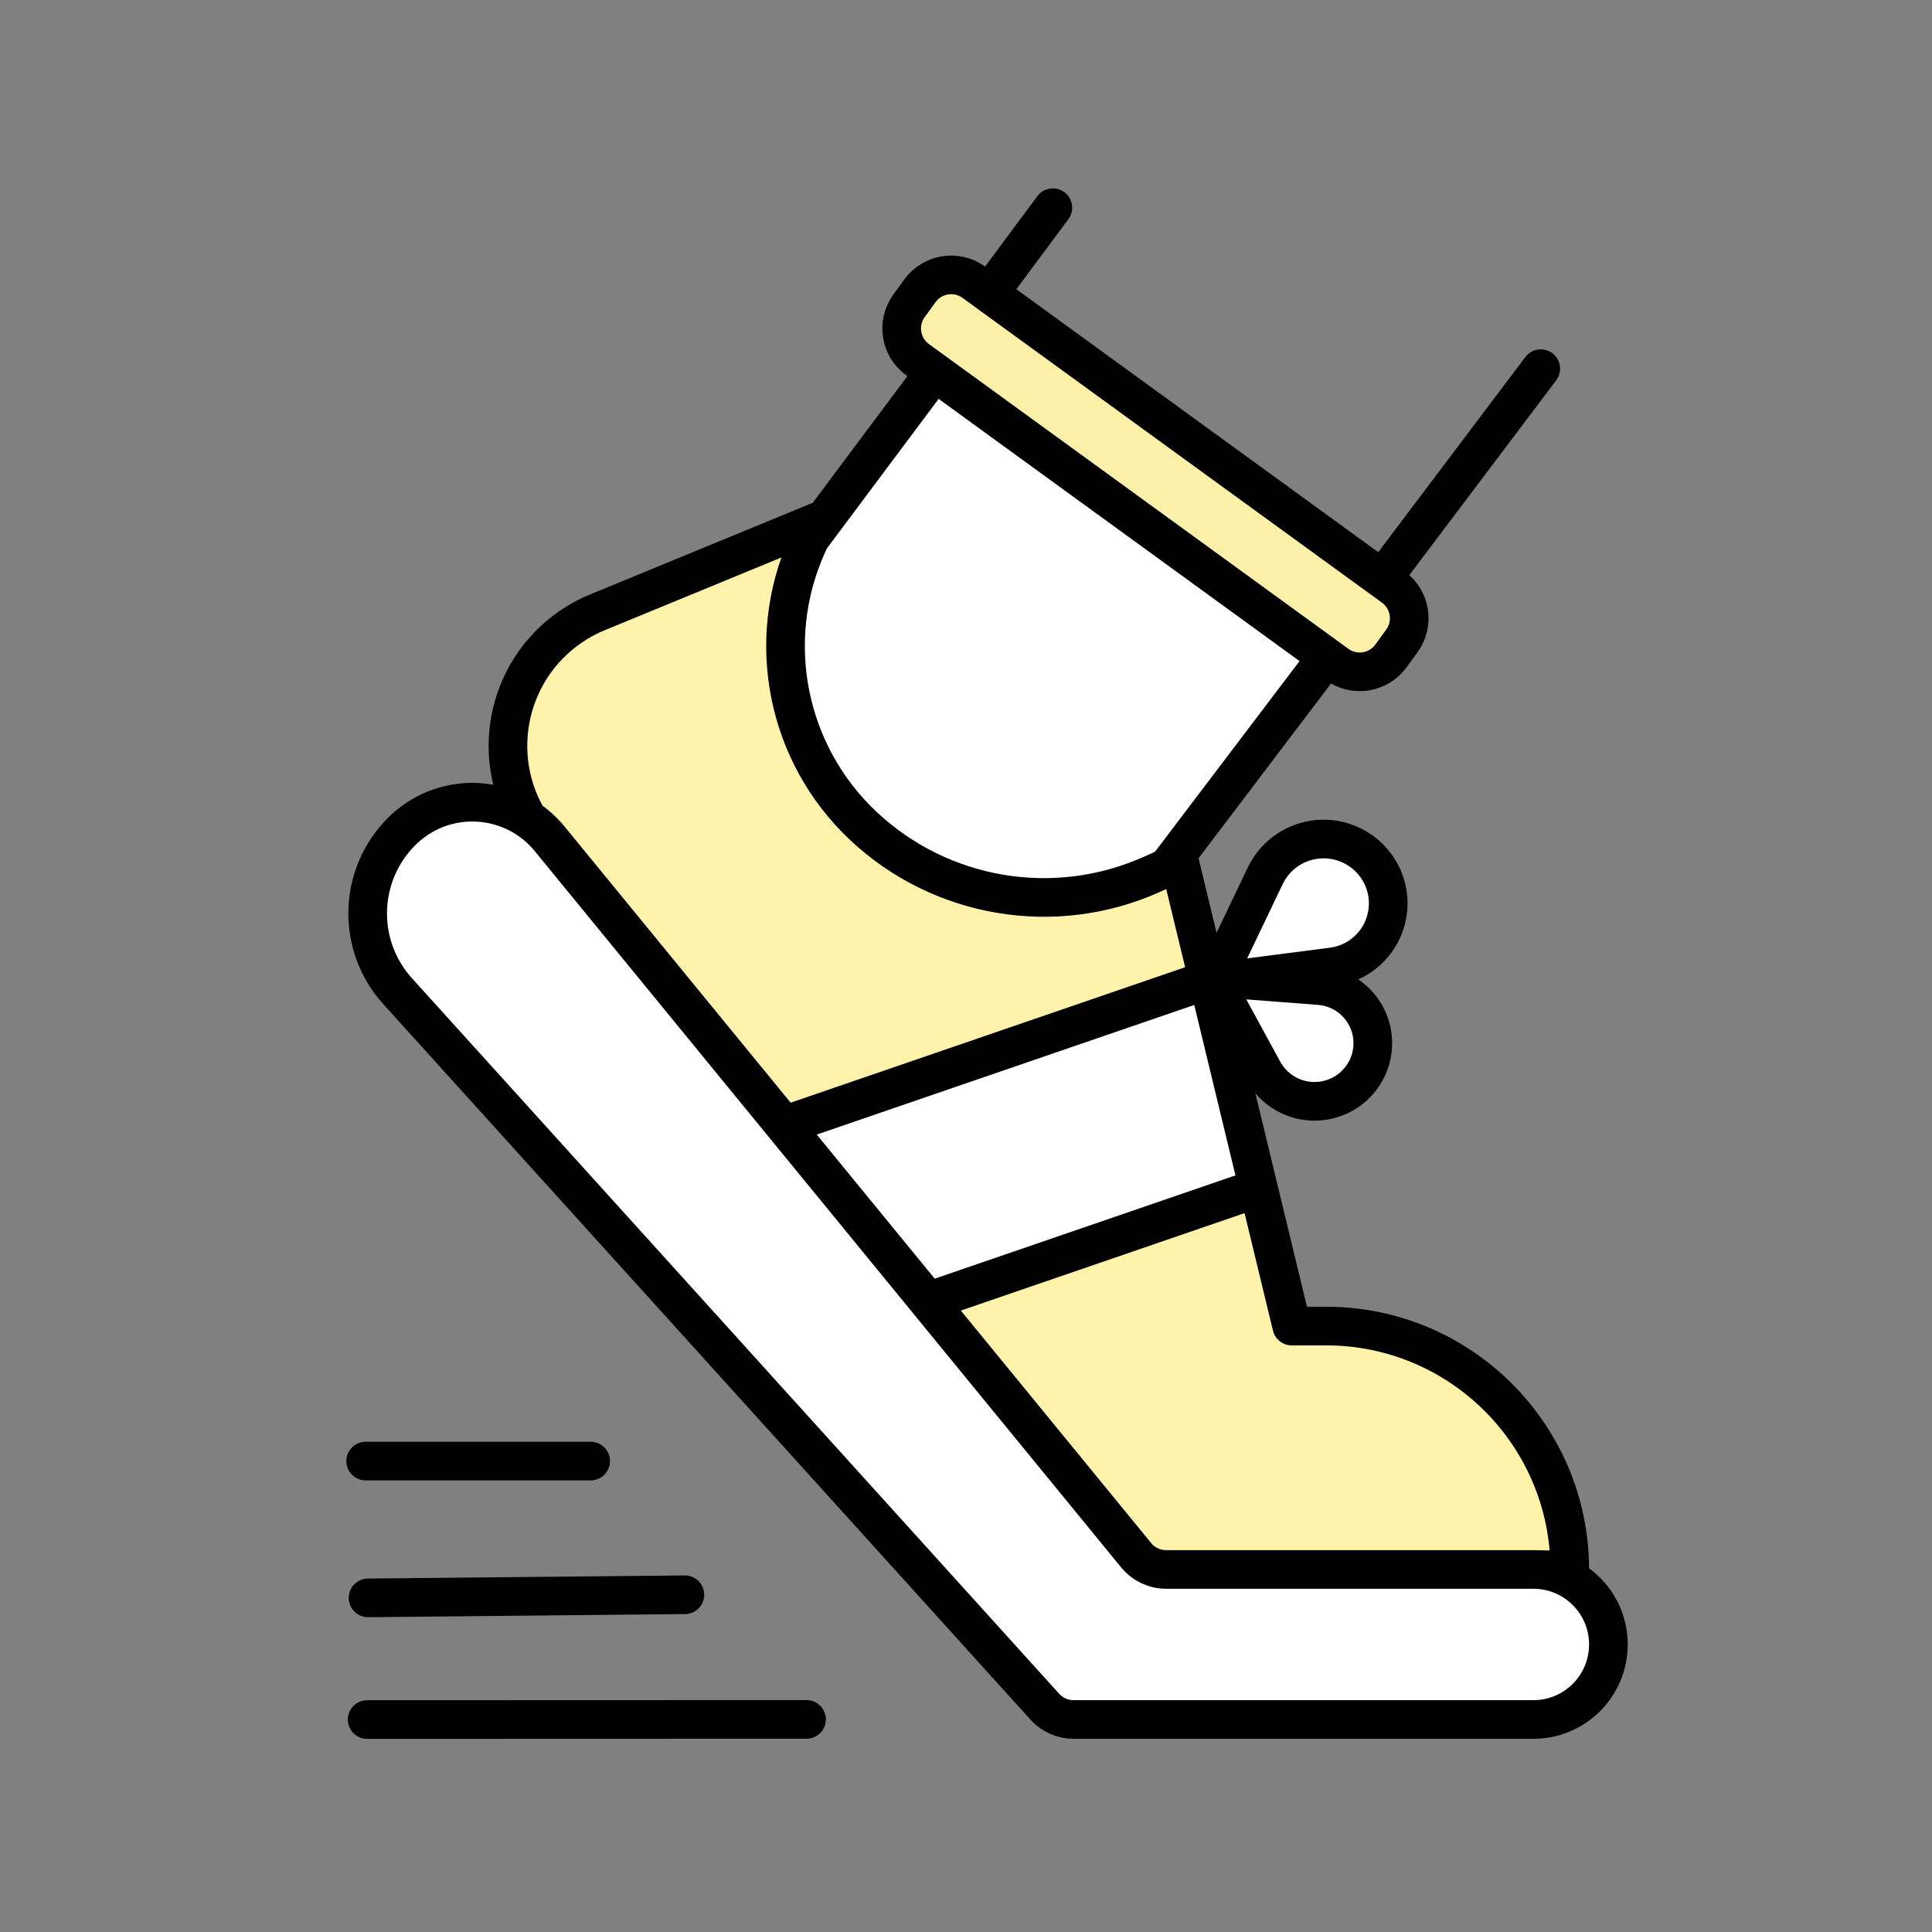 <svg xmlns="http://www.w3.org/2000/svg" xmlns:xlink="http://www.w3.org/1999/xlink" width="400" height="400" viewBox="0 0 400 400"><rect x="0" y="0" width="400" height="400" fill="#808080" stroke="none"/><defs><path id="a" d="M4.528,62.224 C-4.229,48.179 0.1,29.721 14.197,20.996 C15.596,20.13 17.064,19.38 18.586,18.754 L64.184,0 L62,4.852 C53.059,24.709 57.713,48.028 73.598,62.966 C89.658,78.067 113.267,82.039 133.412,73.027 L139.155,70.459 L162.398,166.547 L169.37,166.547 C197.053,166.547 219.546,188.683 219.993,216.159 L220,216.993 L131.434,217 L4.528,62.224 Z"/></defs><g fill="none" fill-rule="evenodd" transform="translate(67 43)"><polygon fill="#FFF" stroke="#000" stroke-linecap="round" stroke-linejoin="round" stroke-width="8" points="133.233 25 66 114.99 151.642 167 214 84.733"/><path stroke="#000" stroke-linecap="round" stroke-linejoin="round" stroke-width="8" d="M150.984,0 L132,25.548 M213.799,84 L252,33.33"/><g transform="translate(38 65)"><mask id="b" fill="#fff"><use xlink:href="#a"/></mask><use xlink:href="#a" fill="#FFF3AB"/><polygon fill="#FFF" stroke="#000" stroke-linejoin="round" stroke-width="8" points="34.779 132.74 152.865 92.191 167.279 133.922 49.193 174.471" mask="url(#b)"/></g><path stroke="#000" stroke-linecap="round" stroke-linejoin="round" stroke-width="8" d="M42.687,127.224 C33.958,113.212 38.24,94.777 52.253,86.047 C53.663,85.169 55.144,84.409 56.681,83.777 L102.3,65 L102.3,65 L100.132,69.817 C91.193,89.685 95.841,113.036 111.707,127.966 C127.761,143.074 151.325,147.048 171.447,138.041 L177.215,135.459 L177.215,135.459 L200.441,231.547 L207.554,231.547 C235.415,231.547 258,254.133 258,281.993 L258,281.993 L258,281.993 L169.5,282 L42.687,127.224 Z"/><path fill="#FFF" stroke="#000" stroke-linecap="round" stroke-linejoin="round" stroke-width="8" d="M155.261,313 L250.467,313 C259.046,313 266,306.046 266,297.467 C266,288.888 259.046,281.934 250.467,281.934 L174.426,281.934 C172.028,281.934 169.755,280.858 168.236,279.002 L46.802,130.674 C39.561,121.83 26.521,120.53 17.677,127.771 C17.151,128.201 16.647,128.657 16.166,129.137 C7.112,138.175 6.741,152.727 15.323,162.214 L149.328,310.366 C150.845,312.043 153,313 155.261,313 Z"/><line x1="9.015" x2="99.985" y1="313.015" y2="312.985" stroke="#000" stroke-linecap="round" stroke-width="8"/><line x1="9.201" x2="74.799" y1="287.824" y2="287.176" stroke="#000" stroke-linecap="round" stroke-width="8"/><line x1="8.706" x2="55.294" y1="259.5" y2="259.5" stroke="#000" stroke-linecap="round" stroke-width="8"/><g fill="#FFF" stroke="#000" stroke-width="8" transform="translate(184 116.02)"><path d="M41.721,24.626 L48.146,46.497 C48.302,47.027 47.998,47.583 47.468,47.738 C47.283,47.793 47.086,47.792 46.902,47.737 L25.285,41.309 C18.191,39.199 14.15,31.738 16.26,24.644 C16.891,22.522 18.038,20.588 19.6,19.018 C24.761,13.825 33.154,13.799 38.347,18.96 C39.931,20.534 41.092,22.483 41.721,24.626 Z" transform="rotate(99 26.23 25.69)"/><path d="M38.221,58.048 L43.98,77.399 C44.137,77.928 43.836,78.485 43.306,78.642 C43.121,78.698 42.924,78.698 42.739,78.643 L23.168,72.887 C16.828,71.023 13.2,64.372 15.065,58.032 C15.633,56.099 16.68,54.342 18.108,52.922 C22.844,48.214 30.499,48.237 35.207,52.972 C36.616,54.389 37.651,56.133 38.221,58.048 Z" transform="rotate(168 24.135 58.913)"/></g><path fill="#FDF1A9" stroke="#000" stroke-linejoin="round" stroke-width="8" d="M118.557,45.093 L225.89,45.093 C230.308,45.093 233.89,48.675 233.89,53.093 L233.89,56.915 C233.89,61.333 230.308,64.915 225.89,64.915 L118.557,64.915 C114.139,64.915 110.557,61.333 110.557,56.915 L110.557,53.093 C110.557,48.675 114.139,45.093 118.557,45.093 Z" transform="rotate(36 172.224 55.004)"/></g></svg>